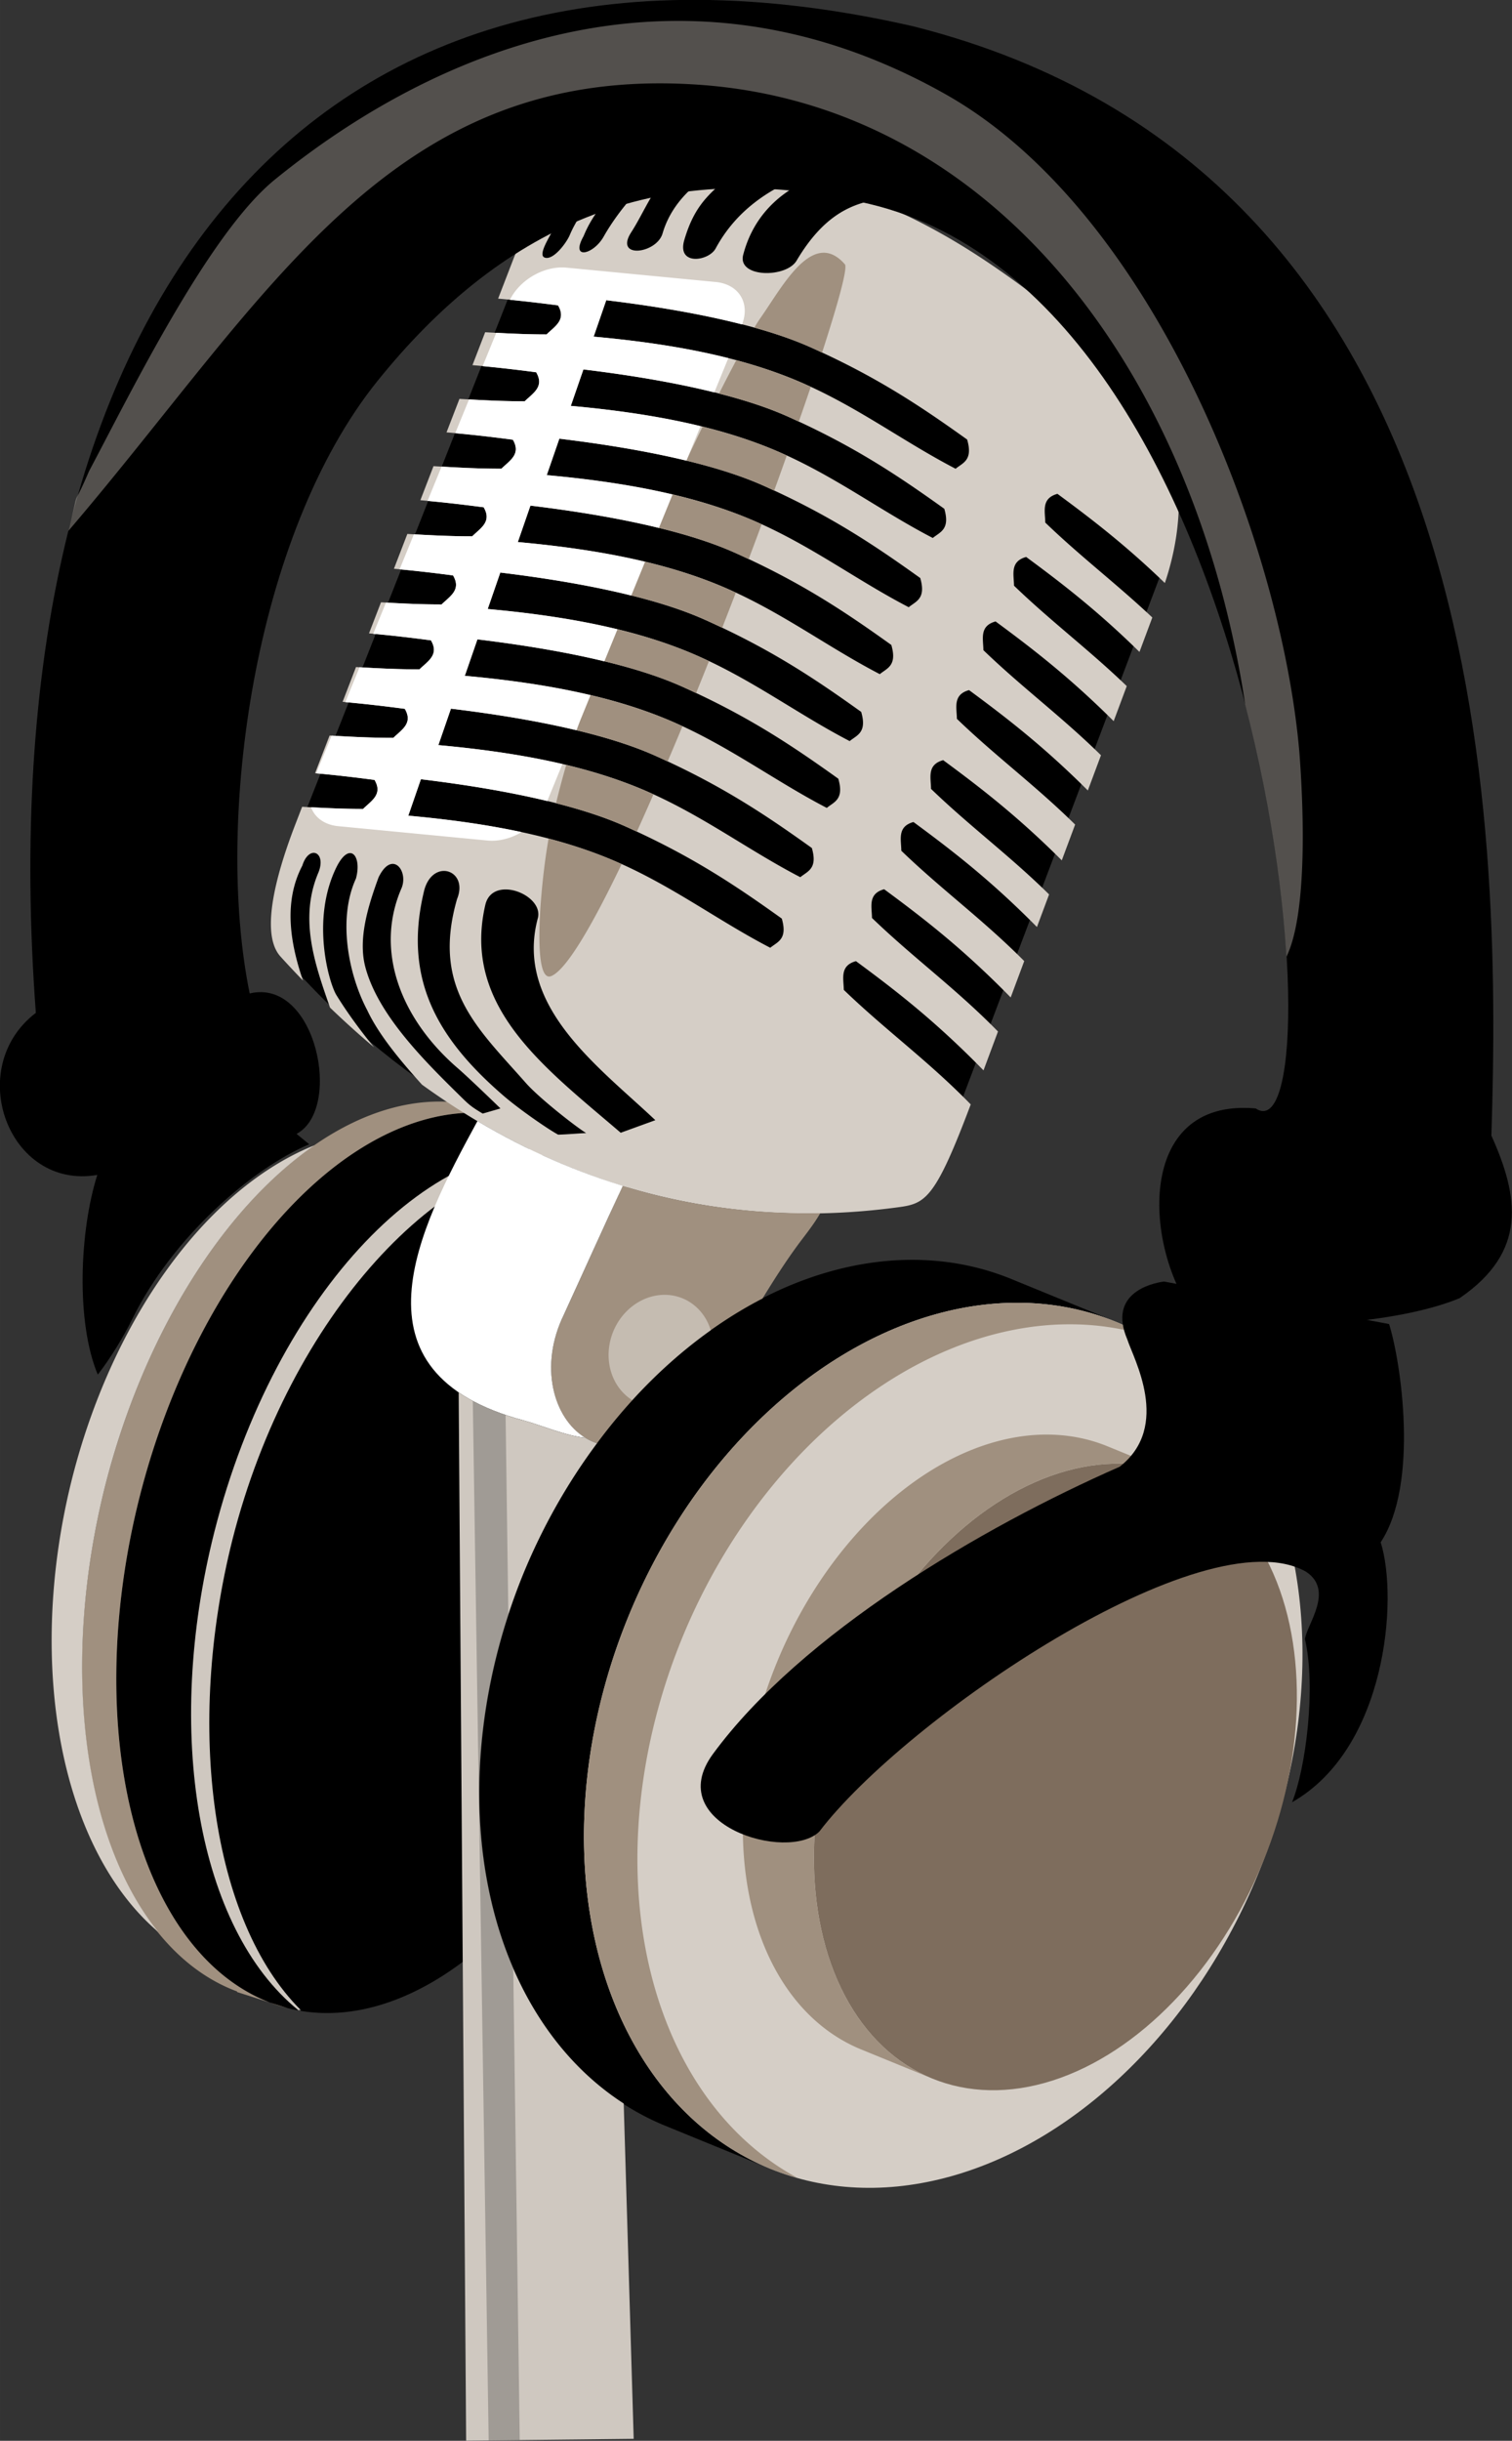 <svg xmlns="http://www.w3.org/2000/svg" width="236.359" height="381.355" viewBox="0 0 221.586 357.521"><rect x="0" y="0" width="221.586" height="357.521" fill="#333333" stroke="none"/><g transform="rotate(22.243 -5143.131 5075.914)"><path d="M-2124.087-1384.965a67.293 39.44 81.997 01-29.688 72.129 67.293 39.44 81.997 01-48.425-61.147 67.293 39.44 81.997 0129.687-72.13 67.293 39.44 81.997 0148.426 61.148z" style="isolation:auto;mix-blend-mode:normal;solid-color:#000;solid-opacity:1" color="#000" overflow="visible" fill-rule="evenodd"/><path d="M-2169.293-1446.338l-2.491.185a67.293 39.44 81.997 012.498-.135l-.01-.05zm-3.329.248l-5.177.384a67.293 39.44 81.997 00-29.688 72.13 67.293 39.44 81.997 0045.952 61.28l.01.08 7.752-.62a67.293 39.44 81.997 01-48.426-61.146 67.293 39.44 81.997 0129.578-72.108z" style="isolation:auto;mix-blend-mode:normal;solid-color:#000;solid-opacity:1" color="#000" overflow="visible" fill="#a0907f" fill-rule="evenodd"/><path d="M-2197.966-1431.315a62.906 39.38 80.73 00-14.286 59.455 62.906 39.38 80.73 0036.721 55.874 67.293 39.44 81.997 01-31.956-57.59 67.293 39.44 81.997 019.521-57.739z" style="isolation:auto;mix-blend-mode:normal;solid-color:#000;solid-opacity:1" color="#000" overflow="visible" fill="#d5cec6" fill-rule="evenodd"/><path d="M-2162.038-1445.172c-20.695 4.42-33.08 36.064-28.086 71.764 4.239 30.107 19.783 54.803 37.922 60.253 1.264-.28-.923.326.298-.164-16.973-7.105-31.33-31.793-35.345-60.089-4.651-33.275 6.841-64.41 25.526-71.645-1-.424.69.183-.315-.119z" style="isolation:auto;mix-blend-mode:normal;solid-color:#000;solid-opacity:1" color="#000" overflow="visible" fill="#d5cec6" fill-opacity=".969" fill-rule="evenodd"/><path d="M-2217.653-1473.76l-1.061-88.034 2.214-11.831c5.814-11.156 23.201-16.81 42.448-16.155l59.177 32.78 2.375 90.25-30 19-34.23 3.689c-10.623-1.292-24.321-5.099-36.198-11.333-4.376-6.239-4.528-12.567-4.725-18.365z" fill-rule="evenodd"/><path d="M-2174.08-1590.36c-.217 0-.442.011-.66.013-2.824 1.974-5.787 4.934-6.885 12.347-.44 2.97-7.097 5.624-7.563 2.188-.768-5.67 1.358-10.423 4.864-13.92-.485.058-.974.122-1.465.19-3.875 3.787-6.853 8.43-7.492 14.386-.228 2.126-4.316 4.54-4.719.594-.613-5.997 1.19-8.255 3.687-13.25.031-.062.073-.122.108-.184-.585.135-1.18.284-1.774.432-3.233 3.463-5.877 8.123-5.334 13.314.325 3.1-5.185 6.208-4.312 1.563.513-2.73.525-5.964 1.312-8.375.6-1.833 1.768-3.544 3.145-5.082-.59.181-1.18.384-1.768.613-3.494 3.497-5.635 10.54-6.189 14.969-.38 3.031-3.256 5.11-2.75 1.062-.016-5.364 2.69-10.537 5.824-14.576a29.547 29.547 0 00-3.312 2.094c-2.477 3.88-4.399 8.765-4.45 13.107-.015 1.276-.843 4.438-2.187 4.438-1.102 0-.375-3.417-.375-4.313 0-3.21 1.576-6.745 3.13-9.863-4.177 4.327-7.006 9.962-6.884 16.111l.123 6.213c2.878-.891 5.665-1.66 8.504-2.408 1.975 1.501.7 3.04.057 4.57-2.856 1.173-5.657 2.155-8.455 3.114l.103 5.168c3.07-.964 6.02-1.775 9.035-2.569 1.976 1.501.7 3.039.057 4.569-3.037 1.246-6.011 2.28-8.986 3.296l.103 5.256c3.2-1.014 6.27-1.86 9.402-2.685 1.976 1.501.7 3.038.057 4.568-3.16 1.298-6.254 2.365-9.352 3.42l.106 5.346c3.05-.956 5.983-1.762 8.978-2.551 1.976 1.501.7 3.038.057 4.568-3.017 1.239-5.973 2.268-8.93 3.278l.11 5.463a206.523 206.523 0 018.388-2.373c1.976 1.5.7 3.038.057 4.568-2.817 1.156-5.58 2.128-8.34 3.074l.096 4.877c2.98-.93 5.855-1.72 8.787-2.492 1.975 1.501.7 3.038.057 4.568-2.953 1.212-5.846 2.222-8.739 3.211l.11 5.461c2.993-.934 5.88-1.726 8.824-2.502 1.975 1.501.7 3.037.056 4.567-2.964 1.217-5.87 2.231-8.775 3.224l.117 5.912c2.855-.882 5.621-1.644 8.438-2.386 1.975 1.5.7 3.036.056 4.566-2.833 1.163-5.612 2.14-8.388 3.092l.054 2.76c.142 7.09 1.085 16.71 5.305 18.738 1.474.708 2.937 1.372 4.395 2.015-3.754-4.305-7.038-9.515-6.463-15.556-.142-1.636.5-2.436 1.175-2.418.676.017 1.387.853 1.387 2.48-.1 7.495 4.844 12.86 9.059 17.655a132.365 132.365 0 008.17 2.939c-2.77-1.506-5.598-3.234-8-4.994-1.657-1.214-7.682-8.79-7.073-17.367.145-1.875.708-2.673 1.33-2.69.8-.021 1.701 1.248 1.942 3.174-.275 6.544 4.384 13.525 8.838 17.236 2.985 2.751 7.516 5.114 11.553 7.053 27.08 6.54 50.874 1.884 70.914-9.527 3.872-2.206 5.052-2.73 4.613-18.237-8.204-3.566-15.676-5.341-23.57-8.488-.644-1.522-1.921-3.043.054-4.568 7.287 1.832 14.22 3.78 23.36 7.732l-.192-6.072c-8.132-3.514-15.55-5.283-23.386-8.406-.644-1.522-1.921-3.044.054-4.569 7.237 1.82 14.12 3.75 23.166 7.649l-.178-5.678c-7.9-3.347-15.145-5.095-22.79-8.142-.644-1.523-1.921-3.044.054-4.569 7.082 1.781 13.808 3.653 22.57 7.385l-.158-5.092c-7.543-3.098-14.52-4.831-21.867-7.76-.643-1.522-1.92-3.043.055-4.568 6.824 1.716 13.339 3.535 21.644 7.004l-.174-5.592c-7.556-3.108-14.543-4.843-21.9-7.775-.643-1.523-1.92-3.044.055-4.569 6.834 1.72 13.357 3.54 21.68 7.018l-.172-5.506c-7.507-3.074-14.458-4.807-21.774-7.723-.643-1.522-1.918-3.045.057-4.57 6.798 1.71 13.29 3.523 21.549 6.965l-.17-5.477c-7.158-2.846-13.843-4.562-20.86-7.359-.643-1.522-1.92-3.044.055-4.568 6.544 1.645 12.812 3.394 20.637 6.591l-.168-5.382c-6.755-2.6-13.118-4.275-19.783-6.932-.644-1.522-1.919-3.045.056-4.57 6.233 1.567 12.206 3.219 19.518 6.132-.825-12.958-7.442-24.846-22.187-28.644-11.012-2.837-22.9-6.986-38.098-6.998zm-2.62 23.315c.596-.004 1.182.002 1.757.02 10.693.337 18.302 1.91 26.375 3.824 1.975 2.49.698 3.39.054 4.598-8.63-.778-16.745-2.97-25.877-3.133-8.827-.157-18.607 1.635-30.546 5.303l-.313-5.639c8.45-2.318 19.618-4.898 28.55-4.973zm.741 10.653c.596-.004 1.18.001 1.754.02 10.693.337 18.304 1.91 26.377 3.825 1.975 2.49.698 3.388.055 4.596-8.631-.777-16.746-2.97-25.877-3.133-8.827-.157-18.608 1.638-30.547 5.305l-.313-5.64c8.45-2.319 19.618-4.9 28.551-4.973zm.576 10.722c.596-.004 1.182.002 1.756.02 10.693.337 18.302 1.911 26.375 3.826 1.975 2.49.698 3.388.055 4.596-8.631-.778-16.745-2.97-25.877-3.133-8.827-.157-18.607 1.637-30.547 5.305l-.313-5.641c8.45-2.318 19.618-4.899 28.551-4.973zm-.213 10.678c.596-.004 1.182.002 1.756.02 10.693.337 18.304 1.91 26.377 3.826 1.975 2.49.698 3.388.055 4.596-8.631-.778-16.745-2.969-25.877-3.131-8.827-.158-18.61 1.635-30.549 5.302l-.31-5.64c8.45-2.318 19.615-4.899 28.548-4.973zm-.373 10.748c.596-.004 1.18.002 1.754.02 10.693.337 18.304 1.91 26.377 3.826 1.975 2.49.698 3.388.055 4.596-8.631-.778-16.746-2.97-25.877-3.133-8.827-.157-18.607 1.637-30.547 5.304l-.313-5.64c8.45-2.318 19.618-4.899 28.551-4.973zm.6 10.328c.595-.004 1.182.002 1.756.02 10.693.337 18.302 1.911 26.375 3.826 1.975 2.49.698 3.388.054 4.596-8.63-.778-16.745-2.97-25.877-3.133-8.827-.157-18.607 1.637-30.546 5.305l-.313-5.641c8.45-2.318 19.618-4.898 28.55-4.973zm.252 10.864c.595-.004 1.181.002 1.756.02 10.693.337 18.302 1.91 26.375 3.825 1.975 2.49.698 3.388.054 4.596-8.63-.778-16.745-2.97-25.877-3.133-8.827-.157-18.607 1.638-30.546 5.305l-.313-5.64c8.45-2.319 19.618-4.898 28.55-4.973zm-.164 11.234c.595-.004 1.18.002 1.754.02 10.693.337 18.304 1.91 26.377 3.826 1.975 2.49.698 3.387.054 4.595-8.63-.777-16.745-2.97-25.877-3.133-8.827-.157-18.607 1.638-30.547 5.305l-.312-5.64c8.45-2.318 19.618-4.9 28.55-4.973zm-8.541 14.85c1.771.107 3.44.994 3.572 2.593 1.749 13.168 16.585 16.671 27.125 20.75l-4 3.625c-13.748-4.572-28.53-8.17-31-23.375-.423-2.58 2.025-3.731 4.303-3.593zm-11.133 1.119c1.302-.104 2.67.96 2.67 3.238 1.466 13.536 9.97 16.382 19.533 21.125 2.624 1.301 9.168 3.159 10.959 3.447-.656.282-2.501 1.237-3.71 1.768-1.865-.207-6.792-1.32-9.46-2.21-12.466-4.155-20.35-10.461-22.273-23.599-.26-2.394.979-3.666 2.28-3.77zm-7.547 1.965c1 .03 2.084 1.322 2.084 2.865-.23 10.007 7.15 17.793 17.59 21.3 1.882.628 7.144 2.727 8.043 3.094l-2.121 1.68c-1.892-.277-2.412-.47-3.692-.992-6.943-2.835-15.932-6.51-20.35-12.354-2.555-3.38-3.011-8.294-3.183-12.906.126-1.974.852-2.712 1.629-2.687z" fill="#d5cec6" fill-rule="evenodd"/><path d="M-2177.027-1580.802c-4.471-.185-5.247 7.958-6.332 12.644a22.38 22.38 0 00-.282 1.586c2.4-.281 4.74-.454 6.942-.473.595-.004 1.181.002 1.756.02.647.02 1.25.06 1.875.09-.578-7.767-1.216-12.95-1.805-13.244-.801-.401-1.516-.597-2.154-.623zm2.636 19.066c-3.155-.056-6.44.15-9.894.588a281.221 281.221 0 00-.49 5.484c3.052-.422 6.045-.705 8.816-.728.596-.004 1.18.001 1.754.02.623.019 1.202.057 1.805.085a584.725 584.725 0 00-.303-5.375c-.563-.025-1.118-.064-1.688-.074zm.74 10.652c-3.644-.065-7.465.222-11.519.817a426.853 426.853 0 00-.326 5.506c3.503-.532 6.95-.882 10.113-.909.596-.004 1.182.002 1.756.02.591.019 1.14.056 1.713.082-.072-1.89-.156-3.647-.236-5.45-.501-.02-.994-.057-1.5-.066zm.577 10.723c-3.988-.071-8.187.278-12.676.996-.071 1.74-.135 3.503-.188 5.313 3.583-.552 7.11-.913 10.342-.94.596-.004 1.182.002 1.756.02.781.024 1.514.07 2.264.107-.049-1.848-.108-3.631-.166-5.437-.445-.018-.882-.051-1.332-.059zm-.211 10.68c-4.018-.072-8.25.282-12.778 1.011-.027 1.765-.04 3.55-.043 5.338 3.512-.534 6.967-.886 10.137-.912.596-.004 1.18.002 1.754.02.986.03 1.92.083 2.856.134-.027-1.85-.064-3.671-.102-5.511-.607-.029-1.208-.07-1.824-.08zm-.375 10.746c-3.908-.07-8.019.266-12.404.955.023 1.688.063 3.362.115 5.039 3.665-.573 7.275-.947 10.58-.975.595-.004 1.182.002 1.756.02.806.025 1.563.072 2.336.111a785.864 785.864 0 00-.028-5.047c-.78-.042-1.56-.09-2.355-.103zm.6 10.328c-3.988-.071-8.185.278-12.672.996.095 1.853.197 3.696.336 5.492 3.56-.546 7.065-.906 10.279-.933.595-.004 1.181.002 1.756.02.694.021 1.342.063 2.011.095.028-1.843.05-3.69.061-5.592-.59-.027-1.173-.068-1.772-.078zm.251 10.863c-3.818-.068-7.83.252-12.103.908.214 1.986.463 3.908.746 5.756 3.077-.428 6.093-.715 8.885-.738.595-.004 1.18.002 1.754.02.653.02 1.263.06 1.894.09.078-1.914.134-3.932.186-5.975-.455-.018-.902-.053-1.362-.061zm-.164 11.235c-3.264-.059-6.662.155-10.248.626 1.504 6.983 5.816 20.666 7.994 18.487 1.685-1.685 2.736-8.978 3.33-19.067-.36-.012-.712-.04-1.076-.047z" fill="#a0907f" fill-rule="evenodd"/><path d="M-2189.639-1570.87a5.686 5.686 0 00-1.765.253l-21.032 6.332c-3.133.943-5.677 4.226-5.902 7.504a223.703 223.703 0 016.836-1.916c1.975 1.501.7 3.04.057 4.57-2.334.958-4.628 1.778-6.916 2.573v5.283a216.892 216.892 0 017.6-2.143c1.975 1.501.7 3.039.056 4.569-2.585 1.06-5.123 1.959-7.656 2.832v5.353c2.758-.847 5.449-1.6 8.175-2.318 1.976 1.501.7 3.038.057 4.568-2.78 1.142-5.507 2.098-8.232 3.031v5.434c2.685-.82 5.305-1.55 7.964-2.25 1.976 1.501.7 3.038.057 4.568-2.709 1.112-5.367 2.047-8.021 2.96v5.546c2.554-.773 5.055-1.47 7.59-2.138 1.975 1.5.7 3.038.056 4.568-2.581 1.06-5.116 1.958-7.647 2.83v4.945c2.766-.85 5.456-1.596 8.19-2.316 1.975 1.501.7 3.038.057 4.568-2.786 1.144-5.517 2.103-8.247 3.04v5.519a206.258 206.258 0 018.442-2.389c1.975 1.501.7 3.037.056 4.567-2.87 1.178-5.685 2.164-8.498 3.127v5.962a207.632 207.632 0 018.278-2.34c1.975 1.502.7 3.037.056 4.567-2.414.991-4.787 1.838-7.154 2.658 1.079 1.183 2.798 1.643 4.746 1.057l21.031-6.332c1.625-.49 3.09-1.61 4.159-3.03-4.995.889-10.369 2.24-16.274 4.053l-.312-5.64c5.433-1.49 11.987-3.082 18.351-4.053v-5.85c-5.447.872-11.328 2.298-17.875 4.309l-.312-5.64c5.386-1.478 11.875-3.054 18.187-4.028v-5.543c-5.517.867-11.479 2.306-18.127 4.348l-.312-5.641c5.458-1.497 12.048-3.093 18.44-4.063v-5.066c-5.684.854-11.838 2.325-18.727 4.441l-.313-5.64c5.63-1.545 12.46-3.19 19.04-4.149v-5.34c-5.581.863-11.616 2.312-18.354 4.381l-.31-5.64c5.523-1.515 12.201-3.13 18.663-4.096v-5.291c-5.52.867-11.487 2.306-18.14 4.35l-.313-5.641c5.463-1.498 12.057-3.097 18.453-4.066v-5.455c-5.68.854-11.831 2.324-18.717 4.439l-.312-5.64c5.628-1.544 12.454-3.188 19.03-4.147v-5.42c-5.883.833-12.275 2.346-19.458 4.553l-.312-5.639c5.838-1.601 12.965-3.309 19.764-4.248-.045-2.724-1.77-4.497-4.153-4.55z" fill="#fff" fill-rule="evenodd"/><path d="M-2096.031-1451.84a49.851 66.998 0 00-49.852 66.998 49.851 66.998 0 0049.852 67h16.617a49.851 66.998 0 01-49.852-67 49.851 66.998 0 0149.852-66.998h-16.617z" style="isolation:auto;mix-blend-mode:normal;solid-color:#000;solid-opacity:1" color="#000" overflow="visible" fill-rule="evenodd"/><ellipse ry="66.998" rx="49.851" cy="-1384.841" cx="-2079.414" style="isolation:auto;mix-blend-mode:normal;solid-color:#000;solid-opacity:1" color="#000" overflow="visible" fill="#d5cec6" fill-rule="evenodd"/><ellipse style="isolation:auto;mix-blend-mode:normal;solid-color:#000;solid-opacity:1" cx="-2062.444" cy="-1386.776" rx="32.88" ry="47.721" color="#000" overflow="visible" fill="#7e6d5d" fill-rule="evenodd"/><path d="M-2079.414-1451.84a49.851 66.998 0 00-49.852 66.998 49.851 66.998 0 0049.852 67 49.851 66.998 0 004.152-.269 49.497 66.998 0 01-45.517-66.73 49.497 66.998 0 0145.37-66.729 49.851 66.998 0 00-4.005-.27z" style="isolation:auto;mix-blend-mode:normal;solid-color:#000;solid-opacity:1" color="#000" overflow="visible" fill="#a0907f" fill-rule="evenodd"/><path d="M-2073.693-1434.496a32.88 47.72 0 00-32.881 47.719 32.88 47.72 0 0032.88 47.72h11.25a32.88 47.72 0 01-32.88-47.72 32.88 47.72 0 0132.88-47.719h-11.25z" style="isolation:auto;mix-blend-mode:normal;solid-color:#000;solid-opacity:1" color="#000" overflow="visible" fill="#a0907f" fill-rule="evenodd"/><path d="M-2042.291-1466.688c3.696 4.434 12.95 20 10.96 30.052 5.56 6.671 12.208 27.681 2.39 40.162 0-5.325-3.109-16.947-7.3-22.838-.545-2.18 1.304-8.205-3.575-9.193-17.005-2.125-46.254 42.231-51.619 62.226-2.552 5.954-21.822 7.8-18.738-4.596 5.324-21.3 23.891-45.662 39.244-61.519 4.807-8.393-4.192-15.495-6.01-17.677-5.119-5.052-.13-8.816 1.767-9.9z" style="isolation:auto;mix-blend-mode:normal;solid-color:#000;solid-opacity:1" color="#000" overflow="visible"/><path d="M-2198.738-1431.156c-6.279 6.278-13.406 20.021-14.32 33.587-.19 2.84-.801 6.547-1.59 9.37-5.885-5.885-10.448-18.468-11.137-27.047-11.215 7.009-24.062-7.078-17.324-18.562-45.555-91.35-26.773-167.428 64.346-182.434 86.818-12.334 123.847 75.223 139.899 118.326 7.146 6.793 11.347 13.742 4.705 23.803-5.843 5.843-20.437 14.13-35.002 16.97-10.28-5.874-20.39-26.07-3.182-31.377 14.43 2.995-41.414-110.682-102.53-101.205-32.629 5.06-49.02 24.796-56.923 51.265-8.314 27.85 2.386 68.922 16.617 90.156 8.134-5.824 19.09 10.503 14.142 16.44z" style="isolation:auto;mix-blend-mode:normal;solid-color:#000;solid-opacity:1" color="#000" overflow="visible"/><path d="M-2182.824-1609.529c-37.81.438-61.43 26.338-74.074 49.502-6.006 11-7.735 37.024-9.03 49.81-.137 7.295-.628 1.394.512 9.25 14.303-43.288 17.744-81.286 60.844-95.476 41.038-13.511 83.037 11.324 108.402 53.719 8.342 11.15 15.055 22.482 19.592 31.912.422-6.539-5.064-19.378-9.553-28.356-14.016-27.377-49.696-65.269-84.5-69.648a89.303 89.303 0 00-12.193-.713z" style="isolation:auto;mix-blend-mode:normal;solid-color:#000;solid-opacity:1" color="#000" overflow="visible" opacity=".391" fill="#d5cec6"/><path d="M-2125.598-1450.168c-8.81 3.81-18.247 6.348-28.295 7.266-.337 6.5-.566 13.872-.857 20.652-.646 9.44 5.585 16.187 11.63 15.657a49.851 66.998 0 0114.419-28.797c.49-2.984 1.028-6.045 1.826-9.235.323-1.293 1.027-3.612 1.277-5.543z" style="isolation:auto;mix-blend-mode:normal;solid-color:#000;solid-opacity:1" color="#000" overflow="visible" fill="#a0907f"/><path d="M-2145.473-1444.084c-.506.095-1.012.19-1.521.276.51-.087 1.015-.181 1.521-.276zm-31.734.453c-2.019 18.053-4.032 41.464 22.957 38.006 2.245-.287 6.642-.252 9.197-1.058-5.363-.868-10.274-7.136-9.697-15.567.29-6.78.52-14.152.857-20.652.326-.03.645-.076.97-.11-7.742.79-15.837.646-24.284-.619zm28.053.155z" style="isolation:auto;mix-blend-mode:normal;solid-color:#000;solid-opacity:1" color="#000" overflow="visible" fill="#fff"/><path d="M-2139.563-1430.98a7.557 8.353 0 00-7.556 8.353 7.557 8.353 0 006.379 8.24 49.851 66.998 0 016.785-13.826 7.557 8.353 0 00-5.607-2.767z" style="isolation:auto;mix-blend-mode:normal;solid-color:#000;solid-opacity:1" color="#000" overflow="visible" opacity=".391" fill="#fff" fill-rule="evenodd"/><path d="M-2146.021-1406.902c.03.01.063.017.094.025-.031-.01-.063-.016-.094-.025zM-2145.053-1406.683c-2.555.806-6.952.77-9.197 1.058-4.136.53-7.585.423-10.463-.193l59.137 141.715 22.627-9.545-19.945-44.906a49.851 66.998 0 01-42.989-66.287 49.851 66.998 0 012.764-21.753 7.786 7.786 0 01-1.934-.09z" fill="#cfc8c0" fill-rule="evenodd"/><path d="M-2162.322-1405.441l59.789 140.055 4.195-1.77-27.06-63.65a49.851 66.998 0 01-20.184-47.47l-11.514-27.08c-1.9.117-3.638.084-5.226-.085z" opacity=".388" fill="#54514e" fill-opacity=".969" fill-rule="evenodd"/></g></svg>